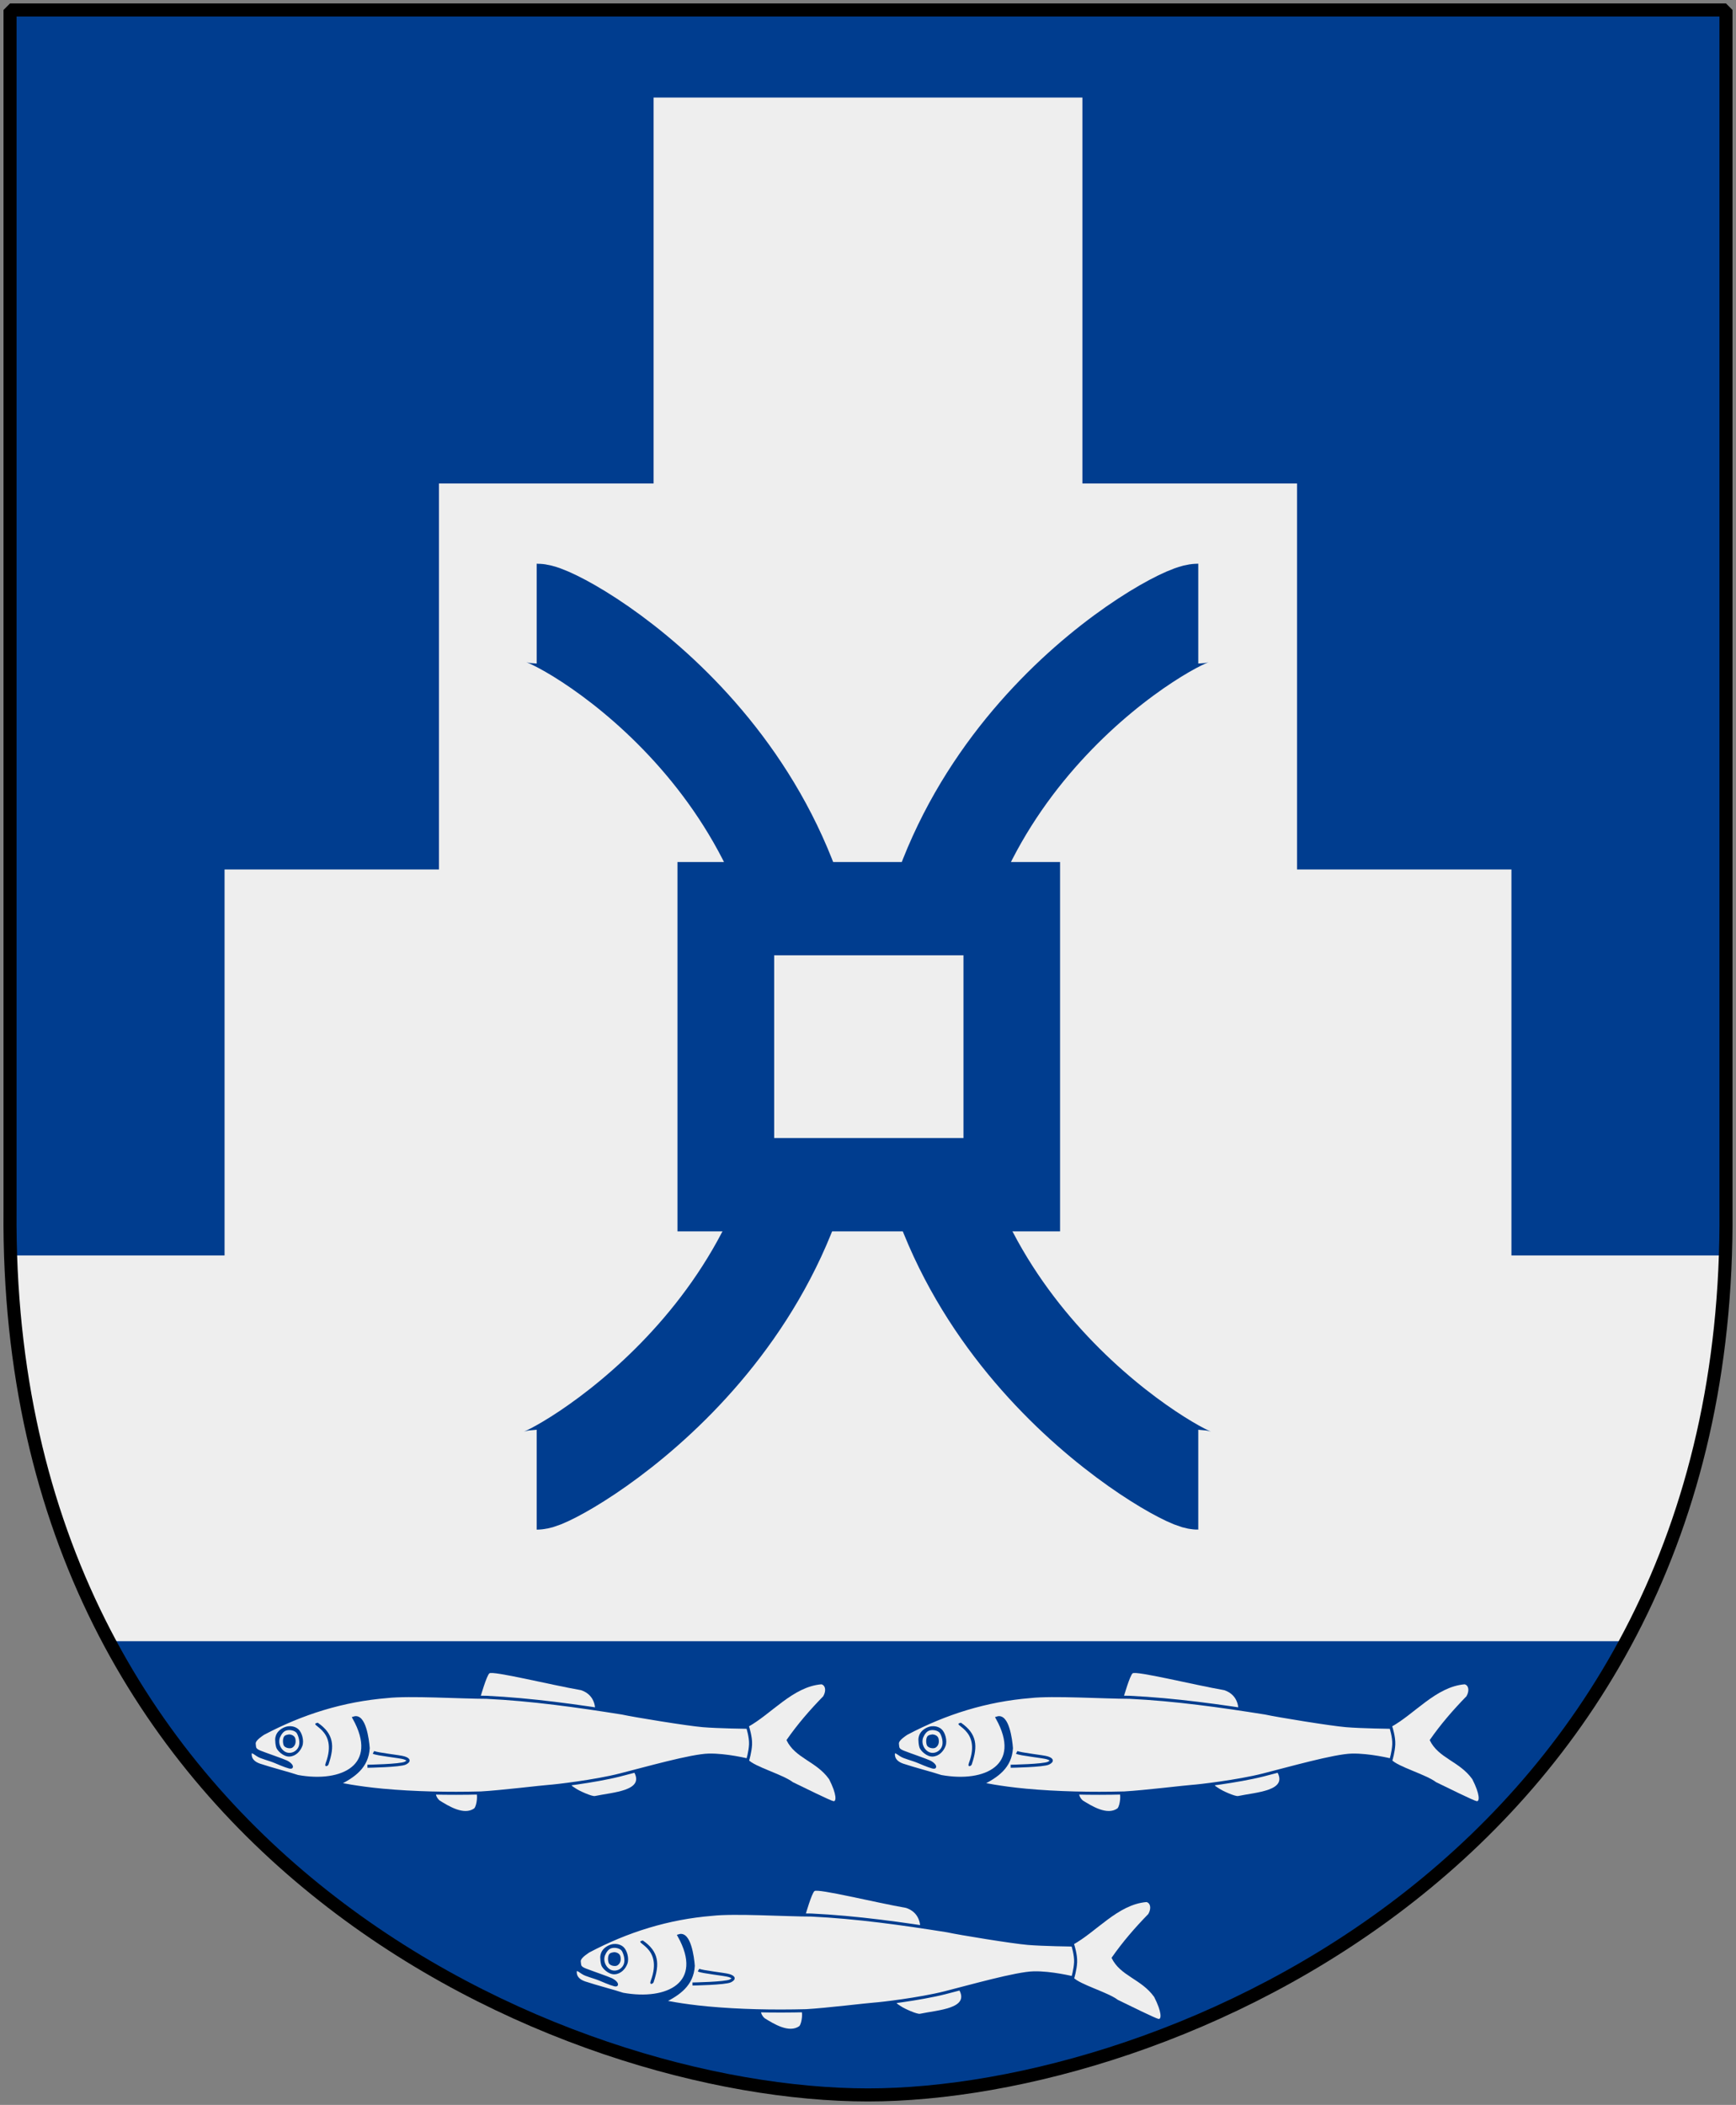 <?xml version="1.0" encoding="UTF-8" standalone="no"?>
<!-- Created with Inkscape (http://www.inkscape.org/) -->
<svg
   xmlns:dc="http://purl.org/dc/elements/1.1/"
   xmlns:cc="http://web.resource.org/cc/"
   xmlns:rdf="http://www.w3.org/1999/02/22-rdf-syntax-ns#"
   xmlns:svg="http://www.w3.org/2000/svg"
   xmlns="http://www.w3.org/2000/svg"
   xmlns:xlink="http://www.w3.org/1999/xlink"
   version="1.0"
   width="251"
   height="304.2"
   id="svg4166">
  <rect width="100%" height="100%" fill="#808080" stroke="none"/>
  <defs
     id="defs4168" />
  <path
     d="M 249.551,1.44 L 1.45,1.44 L 1.45,174.936 C 0.682,268.657 81.739,302.756 125.5,302.756 C 168.494,302.756 250.318,268.657 249.551,174.936 L 249.551,1.44 z "
     style="color:#000000;fill:#003d8f;fill-opacity:1;stroke:none"
     id="Shield" />
  <path
     d="M 94.5,14.094 L 94.5,69.875 L 63.469,69.875 L 63.469,125.656 L 32.469,125.656 L 32.469,181.438 L 1.562,181.438 C 2.287,203.322 7.563,221.785 15.781,237.188 L 235.125,237.188 C 243.402,221.785 248.704,203.321 249.438,181.438 L 218.531,181.438 L 218.531,125.656 L 187.531,125.656 L 187.531,69.875 L 156.5,69.875 L 156.5,14.094 L 94.5,14.094 z "
     style="opacity:1;fill:#eeeeee;fill-opacity:1;fill-rule:evenodd;stroke:none;stroke-width:0.638;stroke-linecap:butt;stroke-miterlimit:4;stroke-dasharray:none;stroke-opacity:1"
     id="Trappgavel" />
  <g
     transform="matrix(0.206,0,0,0.206,9.365,188.808)"
     id="sill">
    <path
       d="M 288.51,341.211 C 290.005,341.156 289.379,349.936 287.392,352.118 C 280.231,357.223 269.511,350.554 263.154,346.632 C 261.166,345.092 259.96,341.873 260.815,341.853 C 272.427,341.587 273.711,341.757 288.51,341.211 z "
       style="fill:#eeeeee;fill-opacity:1;fill-rule:evenodd;stroke:none;stroke-width:1.123px;stroke-linecap:butt;stroke-linejoin:miter;stroke-opacity:1"
       id="path10642" />
    <path
       d="M 355.901,334.662 C 376.167,332.689 377.049,331.917 399.349,326.322 C 407.407,339.812 384.827,340.771 372.096,343.448 C 369.996,343.89 360.919,339.727 358.932,338.316 C 356.945,336.904 354.784,336.202 355.901,334.662 z "
       style="fill:#eeeeee;fill-opacity:1;fill-rule:evenodd;stroke:none;stroke-width:1.123px;stroke-linecap:butt;stroke-linejoin:miter;stroke-opacity:1"
       id="path10644" />
    <path
       d="M 291.808,273.83 C 291.808,273.83 296.062,259.007 298.018,257.388 C 300.393,255.422 341.085,265.498 362.349,269.192 C 368.521,271.27 371.741,275.872 372.285,282.048 C 334.987,276.718 316.644,274.464 291.808,273.83 z "
       style="fill:#eeeeee;fill-opacity:1;fill-rule:evenodd;stroke:none;stroke-width:1.123px;stroke-linecap:butt;stroke-linejoin:miter;stroke-opacity:1"
       id="path10646" />
    <path
       d="M 478.951,295.27 C 495.776,286.263 510.885,266.698 531.136,265.078 C 533.62,265.72 534.737,269.184 532.378,273.418 C 522.938,283.1 514.259,293.091 506.546,304.213 C 512.679,317.052 527.408,318.96 536.476,331.671 C 541.941,342.449 541.568,347.325 539.581,347.068 C 537.594,346.811 518.717,337.445 511.017,333.724 C 504.044,328.38 484.028,322.82 479.775,318.009 C 481.283,304.045 481.594,304.581 478.951,295.27 z "
       style="fill:#eeeeee;fill-opacity:1;fill-rule:evenodd;stroke:none;stroke-width:1.123px;stroke-linecap:butt;stroke-linejoin:miter;stroke-opacity:1"
       id="path10648" />
    <path
       d="M 130.235,313.328 C 130.235,313.328 128.745,319.102 136.817,321.797 C 144.89,324.491 157.433,327.699 163.518,329.752 C 194.909,335.428 221.714,322.202 203.011,288.693 C 210.19,286.342 212.54,303.728 212.976,309.864 C 212.185,323.093 202.843,329.505 192.082,334.884 C 192.082,334.884 204.579,337.65 223.255,339.375 C 245.382,341.419 269.106,341.883 292.181,341.3 C 306.091,340.53 335.524,336.937 339.871,336.681 C 344.217,336.424 371.788,333.216 389.547,328.726 C 407.307,324.235 439.721,314.996 452.016,314.74 C 464.311,314.483 479.338,318.204 479.338,318.204 C 479.338,318.204 481.077,312.558 481.325,307.298 C 481.573,302.037 479.338,295.237 479.338,295.237 C 479.338,295.237 458.474,294.98 447.793,294.082 C 437.113,293.184 399.979,287.153 391.162,285.229 C 359.651,280.21 327.802,275.734 295.907,274.194 C 278.396,274.194 241.759,271.884 226.235,273.681 C 195.362,276.178 166.572,285.156 139.301,299.599 C 135.078,302.422 132.595,304.732 132.967,307.041 C 133.34,309.351 132.595,310.89 137.19,312.687 C 141.785,314.483 152.714,318.204 155.446,319.487 C 158.178,320.77 159.668,322.823 158.923,323.208 C 158.178,323.593 152.838,321.54 148.119,319.487 C 143.399,317.434 137.935,316.408 135.327,314.611 C 132.719,312.815 130.111,311.019 130.235,313.328 z "
       style="fill:#eeeeee;fill-opacity:1;fill-rule:evenodd;stroke:#003d8f;stroke-width:2.14;stroke-linecap:butt;stroke-linejoin:miter;stroke-miterlimit:4;stroke-dasharray:none;stroke-opacity:1"
       id="path10650" />
    <path
       d="M 212.438,322.567 C 212.438,322.567 235.537,322.182 239.015,320.385 C 242.492,318.589 240.753,317.563 238.145,316.664 C 235.537,315.766 218.896,314.098 216.66,312.815"
       style="fill:none;fill-opacity:1;fill-rule:evenodd;stroke:#003d8f;stroke-width:2.14;stroke-linecap:butt;stroke-linejoin:miter;stroke-miterlimit:4;stroke-dasharray:none;stroke-opacity:1"
       id="path10652" />
    <path
       d="M 147.746,304.86 C 147.746,304.86 146.877,299.984 151.596,296.648 C 156.315,293.312 161.283,294.21 163.891,296.52 C 166.499,298.829 168.113,304.603 166.747,308.324 C 165.381,312.045 162.152,315.51 157.806,315.766 C 153.459,316.023 148.988,311.532 148.367,309.222 C 147.746,306.913 147.746,305.117 147.746,304.86 z "
       style="fill:#003d8f;fill-opacity:1;fill-rule:evenodd;stroke:none;stroke-width:1.123px;stroke-linecap:butt;stroke-linejoin:miter;stroke-opacity:1"
       id="path10654" />
    <path
       d="M 150.851,302.935 C 150.851,302.935 152.217,298.829 154.949,297.675 C 157.681,296.52 161.78,297.546 162.897,299.471 C 164.015,301.396 165.505,305.886 164.015,309.094 C 162.525,312.302 158.799,313.97 155.57,312.815 C 152.341,311.66 149.609,307.426 150.851,302.935 z "
       style="fill:#eeeeee;fill-opacity:1;fill-rule:evenodd;stroke:none;stroke-width:1.123px;stroke-linecap:butt;stroke-linejoin:miter;stroke-opacity:1"
       id="path10656" />
    <path
       d="M 157.309,300.241 C 157.309,300.241 161.283,300.112 161.904,303.577 C 162.525,307.041 160.91,308.838 159.544,309.607 C 158.178,310.377 154.328,309.864 153.583,307.683 C 152.838,305.501 153.086,302.935 153.956,301.652 C 154.825,300.369 157.309,300.369 157.309,300.241 z "
       style="fill:#003d8f;fill-opacity:1;fill-rule:evenodd;stroke:none;stroke-width:1.123px;stroke-linecap:butt;stroke-linejoin:miter;stroke-opacity:1"
       id="path10658" />
    <path
       d="M 177.552,292.029 C 188.959,299.851 189.397,308.544 185.252,320.899 C 185.128,322.438 181.799,323.814 183.141,320.257 C 192.348,295.849 169.475,293.791 177.552,292.029 z "
       style="fill:#003d8f;fill-opacity:1;fill-rule:evenodd;stroke:none;stroke-width:1.123px;stroke-linecap:butt;stroke-linejoin:miter;stroke-opacity:1"
       id="path10660" />
  </g>
  <use
     transform="translate(93,0)"
     id="sill-2"
     x="0"
     y="0"
     width="251"
     height="304.2"
     xlink:href="#sill" />
  <use
     transform="translate(47,31.469)"
     id="sill-3"
     x="0"
     y="0"
     width="251"
     height="304.2"
     xlink:href="#sill" />
  <g
     transform="matrix(0.481,0,0,0.481,223.317,78.975)"
     id="Millrynde">
    <path
       d="M -104.087,280.393 C -108.928,280.393 -188.524,236.704 -188.524,150.284 C -188.524,63.057 -110.542,20.174 -104.087,20.174"
       style="fill:none;stroke:#003d8f;stroke-width:30;stroke-miterlimit:4;stroke-dasharray:none;stroke-opacity:1"
       id="use15016" />
    <use
       transform="matrix(-1,0,0,1,-407.043,-4.953788e-7)"
       id="use16790"
       x="0"
       y="0"
       width="251"
       height="304.2"
       xlink:href="#use15016" />
    <path
       d="M -260.629,94.81 L -260.629,205.779 L -145.629,205.779 L -145.629,94.81 L -260.629,94.81 z "
       style="opacity:1;fill:#003d8f;fill-opacity:1;fill-rule:evenodd;stroke:none;stroke-width:10;stroke-linecap:round;stroke-linejoin:round;stroke-miterlimit:4;stroke-dasharray:none;stroke-opacity:1"
       id="path16796" />
    <path
       d="M -231.567,122.841 L -174.661,122.841 L -174.661,177.748 L -231.567,177.748 L -231.567,122.841 z "
       style="opacity:1;fill:#eeeeee;fill-opacity:1;fill-rule:evenodd;stroke:none;stroke-width:10;stroke-linecap:round;stroke-linejoin:round;stroke-miterlimit:4;stroke-dasharray:none;stroke-opacity:1"
       id="rect14124" />
  </g>
  <path
     d="M 249.551,1.44 L 1.45,1.44 L 1.45,174.936 C 0.682,268.657 81.739,302.756 125.5,302.756 C 168.494,302.756 250.318,268.657 249.551,174.936 L 249.551,1.44 z "
     style="fill:none;fill-opacity:0;stroke:#000000;stroke-width:1.888;stroke-linejoin:bevel"
     id="Frame" />
</svg>
